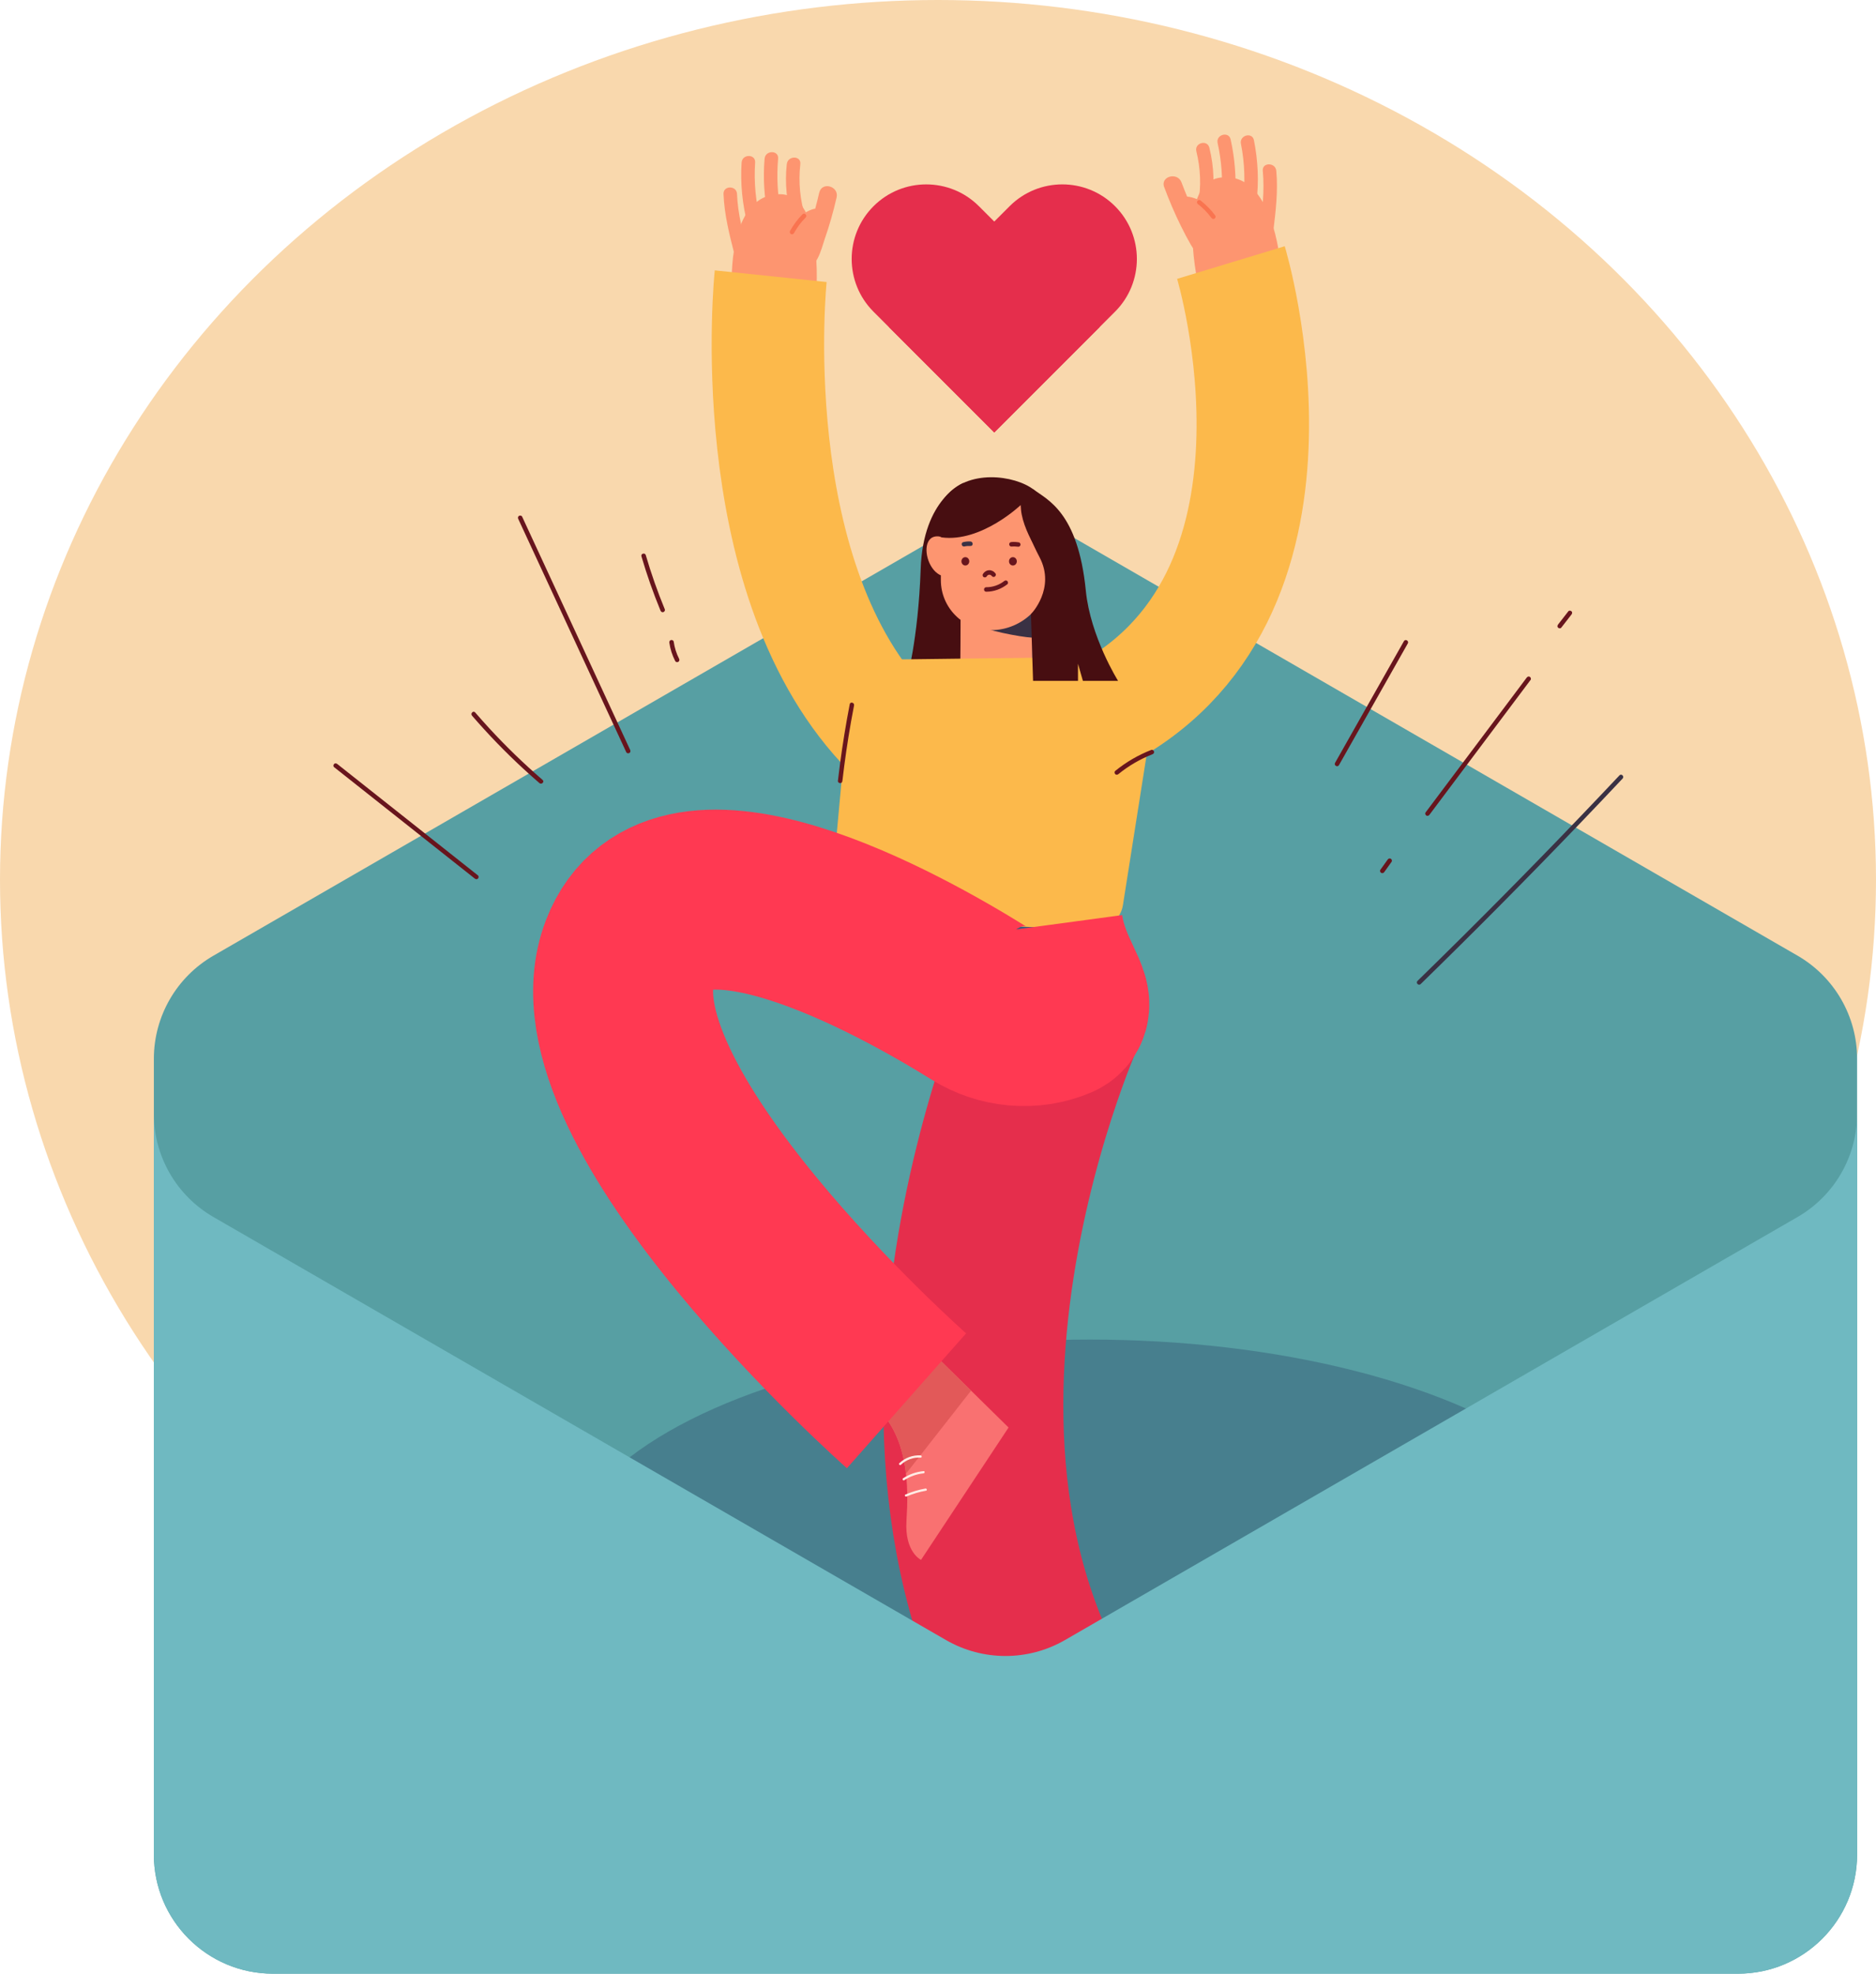<?xml version="1.0" encoding="UTF-8"?>
<svg id="Layer_1" data-name="Layer 1" xmlns="http://www.w3.org/2000/svg" viewBox="0 0 834 877.23">
  <defs>
    <style>
      .cls-1 {
        fill: #fd9570;
      }

      .cls-2 {
        fill: #ffece5;
      }

      .cls-3 {
        fill: #f97450;
      }

      .cls-4 {
        fill: #385a7d;
      }

      .cls-5 {
        fill: #68151d;
      }

      .cls-6 {
        stroke: #ff3952;
      }

      .cls-6, .cls-7 {
        stroke-width: 80px;
      }

      .cls-6, .cls-7, .cls-8, .cls-9 {
        fill: none;
        stroke-miterlimit: 10;
      }

      .cls-10 {
        fill: #f9d8ad;
      }

      .cls-7 {
        stroke: #e52e4c;
      }

      .cls-11 {
        fill: #6fb9c1;
      }

      .cls-8 {
        stroke: #fcb94b;
        stroke-width: 50px;
      }

      .cls-12 {
        fill: #e52e4c;
      }

      .cls-13 {
        fill: #470e11;
      }

      .cls-14 {
        fill: #477f8e;
      }

      .cls-15 {
        fill: #fcb94b;
      }

      .cls-16 {
        fill: #e25959;
      }

      .cls-17 {
        fill: #579fa3;
      }

      .cls-9 {
        stroke: #fd9570;
        stroke-width: 32px;
      }

      .cls-18 {
        fill: #f97171;
      }

      .cls-19 {
        fill: #3a3144;
      }
    </style>
  </defs>
  <ellipse class="cls-10" cx="417" cy="391" rx="417" ry="391"/>
  <g>
    <path class="cls-17" d="M420.53,236.76L94.87,424.77c-16.38,9.46-26.47,26.94-26.47,45.85v353.66c0,29.24,23.7,52.94,52.94,52.94h651.31c29.24,0,52.95-23.7,52.95-52.95v-353.66c0-18.92-10.09-36.39-26.47-45.85l-325.66-188.02c-16.38-9.46-36.56-9.46-52.95,0Z"/>
    <ellipse class="cls-14" cx="484.57" cy="699.75" rx="236.09" ry="104.36"/>
    <path class="cls-7" d="M469.51,448.72s-98.89,218.55,27.54,355.39"/>
    <path class="cls-18" d="M408.62,595.39l39.75,39.09-38.92,58.83s-7.34-3.44-6.47-17.34,1.52-38.66-15.2-51.91"/>
    <path class="cls-16" d="M408.62,595.39l-20.85,28.67c9.89,7.84,13.7,19.7,14.99,30.96l28.93-36.93-23.07-22.69Z"/>
    <g>
      <path class="cls-1" d="M325.35,127.12l37.24,7.7s5.04-48.62-15.99-48.5c-23.46.13-21.25,40.79-21.25,40.79Z"/>
      <path class="cls-1" d="M364.2,85.61c-1.08,4.74-2.34,9.43-3.81,14.07-.71,2.24-1.47,4.47-2.28,6.68-.73,2.01-1.31,4.52-2.63,6.23l1.44-1.44-.46.31,2.02-.55h-.53c.67.19,1.35.37,2.02.55.56.36-.68-1.12-.75-1.25-.28-.47-.54-.93-.67-1.47-.28-1.16.02-2.49.49-3.57.9-2.11,2.68-4.05,4.94-4.61,4.99-1.24,2.88-8.96-2.13-7.71s-9.23,5.91-10.77,10.92c-.79,2.56-.85,5.49.07,8.02s2.77,5.8,5.27,6.78c6.54,2.56,8.75-8.11,10.21-12.3,2.12-6.07,3.87-12.26,5.3-18.53,1.14-5.01-6.57-7.15-7.71-2.13h0Z"/>
      <path class="cls-1" d="M349.78,72.91c-.95,8.56-.06,17.2,2.55,25.41,1.17,3.67,6.96,2.1,5.79-1.6-2.47-7.75-3.23-15.73-2.33-23.81.42-3.83-5.58-3.8-6,0h0Z"/>
      <path class="cls-1" d="M339.91,70.51c-.73,8.53-.19,17.05,1.5,25.44.76,3.78,6.55,2.18,5.79-1.6-1.58-7.87-1.97-15.85-1.28-23.84.33-3.85-5.67-3.82-6,0h0Z"/>
      <path class="cls-1" d="M329.69,72.22c-.6,9.35.33,18.72,2.72,27.78.98,3.73,6.77,2.15,5.79-1.6-2.26-8.58-3.08-17.33-2.5-26.18.25-3.86-5.75-3.84-6,0h0Z"/>
      <path class="cls-1" d="M321.65,86.22c.35,9.24,2.69,18.39,4.99,27.31.97,3.74,6.76,2.15,5.79-1.6-2.17-8.4-4.45-17-4.78-25.71-.15-3.85-6.15-3.87-6,0h0Z"/>
      <path class="cls-3" d="M356.77,95.23c-2.18,2.19-4.05,4.69-5.54,7.4-.26.47-.12,1.09.36,1.37s1.11.12,1.37-.36c1.41-2.57,3.15-4.91,5.22-6.99.91-.91-.5-2.33-1.41-1.41h0Z"/>
    </g>
    <g>
      <path class="cls-1" d="M569.1,116.55l-35.9,12.56s-11.43-47.52,9.44-50.19c23.27-2.97,26.46,37.62,26.46,37.62Z"/>
      <path class="cls-1" d="M517.56,83.18c2.2,5.91,4.68,11.71,7.47,17.36,1.39,2.81,2.84,5.6,4.41,8.31s4.04,5,7.27,3.58c2.43-1.07,3.85-4.33,4.57-6.73.8-2.69.54-5.57-.49-8.16-2.19-5.49-7.07-9.47-12.94-10.16-2.15-.25-4,2.02-4,4,0,2.37,1.84,3.75,4,4,4.34.51,8.01,7.6,4.49,10.56l2.83-1.17-.53.07,2.02.55c.31.51.21.32-.32-.57-.31-.55-.62-1.09-.92-1.64-.61-1.1-1.2-2.2-1.78-3.31-1.02-1.94-2-3.91-2.94-5.89-2.01-4.22-3.8-8.53-5.44-12.91-1.78-4.78-9.52-2.71-7.71,2.13h0Z"/>
      <path class="cls-1" d="M531.85,67.24c1.88,7.58,2.2,15.42.84,23.12-.67,3.78,5.11,5.4,5.79,1.6,1.56-8.79,1.31-17.64-.84-26.31-.93-3.75-6.72-2.16-5.79,1.6h0Z"/>
      <path class="cls-1" d="M541.31,63.57c1.74,7.84,2.3,15.8,1.78,23.81-.25,3.85,5.75,3.84,6,0,.56-8.53-.14-17.06-1.99-25.4-.84-3.77-6.62-2.17-5.79,1.6h0Z"/>
      <path class="cls-1" d="M551.67,63.91c1.73,8.68,1.98,17.51.87,26.29-.48,3.82,5.52,3.79,6,0,1.17-9.32.75-18.68-1.09-27.89-.76-3.78-6.54-2.18-5.79,1.6h0Z"/>
      <path class="cls-1" d="M561.39,75.92c.85,8.94-.26,18.05-1.34,26.92-.46,3.82,5.54,3.79,6,0,1.08-8.88,2.18-17.98,1.34-26.92-.36-3.81-6.37-3.85-6,0h0Z"/>
      <path class="cls-3" d="M532.62,90.77c-.07-.05.09.07.11.09.07.06.15.12.22.17.15.12.29.24.44.36.27.23.55.46.81.7.55.49,1.08.99,1.59,1.51s.98,1.04,1.44,1.58c.49.58.89,1.08,1.31,1.65.32.43.87.65,1.37.36.43-.25.68-.93.36-1.37-1.89-2.57-4.11-4.83-6.64-6.78-.42-.32-1.14-.08-1.37.36-.28.53-.09,1.03.36,1.37h0Z"/>
    </g>
    <path class="cls-8" d="M547.22,116.69s45.61,150.52-60.6,202.64"/>
    <path class="cls-13" d="M428.4,214.61s-18.01,6.77-19.1,38.26c-1.09,31.49-6.3,49.74-6.3,49.74h12.38l.92-8.9,1.9,8.9h10.95l-1.39-34.75"/>
    <ellipse class="cls-4" cx="434.24" cy="418.38" rx="55.77" ry="59.6"/>
    <path class="cls-9" d="M443.24,266.93c-.52,10.86.15,29.02-.91,39.81"/>
    <path class="cls-19" d="M435.37,277.85c1.28,2,18.56,5.37,23.52,5.56l.37-20.87s-25.67,12.54-23.89,15.31Z"/>
    <path class="cls-1" d="M444.14,213.31h0c12.28,0,22.24,9.97,22.24,22.24v22.29c0,12.28-9.97,22.24-22.24,22.24h-3.62c-12.28,0-22.24-9.97-22.24-22.24v-18.67c0-14.27,11.59-25.86,25.86-25.86Z" transform="translate(884.65 493.39) rotate(180)"/>
    <path class="cls-5" d="M442.57,254.91c-.34-.46-.75-.87-1.27-1.12s-1.06-.39-1.62-.35c-1.13.08-2.14.72-2.72,1.7-.26.45-.12,1.12.36,1.37s1.09.12,1.37-.36c.05-.08.1-.15.15-.23.07-.1-.13.15-.05.06.03-.04.06-.07.1-.11.05-.06.11-.11.17-.16.15-.14-.14.09-.04.03.03-.02.06-.05.1-.07.07-.05.15-.09.23-.13.03-.02.07-.03.1-.05-.21.13-.13.05-.05.03s.16-.05.25-.07c.04,0,.08,0,.11-.02-.06.02-.24.02-.07.01.08,0,.16,0,.23,0,.04,0,.1.02.15.01-.04,0-.23-.04-.09,0,.09.02.17.04.26.06.04.01.07.03.11.04.12.04-.21-.1-.05-.02.08.04.16.08.23.13.03.02.07.04.1.07.03.02.14.1.02.01-.13-.1,0,.01.04.04.03.03.06.06.09.08.06.06.25.32.08.08.16.22.33.39.6.46.24.07.56.04.77-.1.42-.27.69-.92.36-1.37h0Z"/>
    <path class="cls-5" d="M446.42,258.27c-2.26,1.77-5.11,2.74-7.98,2.73-1.29,0-1.29,2,0,2,3.44,0,6.7-1.22,9.39-3.32.43-.33.35-1.07,0-1.41-.42-.42-.99-.33-1.41,0h0Z"/>
    <ellipse class="cls-5" cx="450.3" cy="249.49" rx="1.74" ry="1.86"/>
    <ellipse class="cls-5" cx="429.16" cy="249.49" rx="1.74" ry="1.86"/>
    <path class="cls-5" d="M452.96,241.07c-1.1-.19-2.21-.26-3.32-.15-.27.03-.51.09-.71.29-.17.17-.3.46-.29.71.02.5.44,1.05,1,1,.88-.08,1.77-.06,2.64.05l-.27-.04c.14.02.27.04.41.06.27.05.52.04.77-.1.21-.12.41-.36.46-.6.06-.26.05-.54-.1-.77-.13-.21-.35-.42-.6-.46h0Z"/>
    <path class="cls-19" d="M431.44,240.67c-1.08-.07-2.15.03-3.2.28-1.25.29-.72,2.22.53,1.93.88-.2,1.76-.26,2.67-.21,1.29.08,1.28-1.92,0-2h0Z"/>
    <g>
      <path class="cls-1" d="M412.03,242.68c-.95,5.29,2.77,13.59,8.85,13.59,0,0,1.64-14.81,1.64-14.81.11-1-4.29-2.95-5.04-3.03-3.25-.38-4.96,1.54-5.45,4.26Z"/>
      <path class="cls-1" d="M472.62,242.68c.95,5.29-2.77,13.59-8.85,13.59,0,0-1.64-14.81-1.64-14.81-.11-1,4.29-2.95,5.04-3.03,3.25-.38,4.96,1.54,5.45,4.26Z"/>
    </g>
    <path class="cls-15" d="M501.83,291.82l-112.41,1.39c-5.9.07-10.78,4.59-11.32,10.46l-8.55,93.47c.44,6.49,5.89,11.61,12.64,11.87l103.39,4.11c6.74.27,12.62-4.39,13.63-10.81l15.13-95.88c1.18-7.49-4.65-14.3-12.51-14.62Z"/>
    <path class="cls-13" d="M453.83,224.42s-17.53,16.79-35.22,14.43c-.2-.03-.38-.16-.46-.35-.84-1.97-4.92-13.17,6.14-21.46,12.16-9.12,32.98-4.1,37.84,3.26,0,0,6.36,21.01,3.32,31.06,0,0-11.98-15.85-11.62-26.93Z"/>
    <path class="cls-13" d="M453.83,224.42s.96,9.28,8.3,23.21c7.34,13.93-3.81,25.34-3.81,25.34l.94,29.64h19.98v-7.6l2.17,7.6h15.64s-12.31-19.62-14.33-40.07c-3.48-35.08-17.16-40.41-23.46-45.13"/>
    <path class="cls-8" d="M342.62,122.76s-13.68,131.09,49.85,199.5"/>
    <path class="cls-6" d="M403,622.6s-149-131.72-122.93-199.34c21.13-54.81,120.36.93,155.05,22.53,10.34,6.44,23.2,7.72,34.39,2.92,5.7-2.44-7.39-15.36-10.26-36.64"/>
    <path class="cls-11" d="M799.13,540.91l-325.66,188.02c-16.38,9.46-36.56,9.46-52.94,0l-325.66-188.02c-16.38-9.46-26.47-26.93-26.47-45.84v329.22c0,29.24,23.7,52.95,52.94,52.95h651.31c29.24,0,52.94-23.7,52.94-52.95v-329.22c0,18.92-10.09,36.39-26.47,45.85Z"/>
    <path class="cls-5" d="M230.39,230.64c6.26,13.51,12.51,27.02,18.77,40.53l18.72,40.41c3.51,7.58,7.03,15.17,10.54,22.75.23.49.93.61,1.37.36.5-.29.59-.88.36-1.37-6.26-13.51-12.51-27.02-18.77-40.53s-12.48-26.94-18.72-40.41c-3.51-7.58-7.03-15.17-10.54-22.75-.23-.49-.93-.61-1.37-.36-.5.29-.59.88-.36,1.37h0Z"/>
    <path class="cls-5" d="M285.16,247.27c2.39,8.18,5.22,16.23,8.47,24.11.21.5.66.85,1.23.7.47-.13.91-.73.7-1.23-3.25-7.88-6.08-15.93-8.47-24.11-.36-1.23-2.29-.71-1.93.53h0Z"/>
    <path class="cls-5" d="M297.57,285.71c.41,2.83,1.3,5.56,2.6,8.1.25.48.92.62,1.37.36.49-.29.61-.89.36-1.37-1.22-2.39-2.02-4.97-2.4-7.62-.08-.54-.76-.83-1.23-.7-.57.16-.78.69-.7,1.23h0Z"/>
    <path class="cls-5" d="M209.84,318.08c7.21,8.36,14.89,16.3,23.01,23.77,2.29,2.11,4.61,4.17,6.96,6.2.97.84,2.39-.57,1.41-1.41-8.35-7.21-16.29-14.89-23.77-23.02-2.1-2.29-4.17-4.61-6.2-6.96-.84-.98-2.25.44-1.41,1.41h0Z"/>
    <path class="cls-5" d="M624.13,284.97c-7.95,14.05-15.9,28.09-23.85,42.14-2.25,3.98-4.51,7.96-6.76,11.95-.63,1.12,1.09,2.13,1.73,1.01,7.95-14.05,15.9-28.09,23.85-42.14,2.25-3.98,4.51-7.96,6.76-11.95.63-1.12-1.09-2.13-1.73-1.01h0Z"/>
    <path class="cls-5" d="M678.72,301.17c-5.85,7.79-11.69,15.58-17.54,23.38s-11.69,15.58-17.54,23.38c-3.3,4.4-6.6,8.79-9.89,13.19-.32.43-.07,1.12.36,1.37.51.3,1.04.07,1.37-.36,5.85-7.79,11.69-15.58,17.54-23.38s11.69-15.58,17.54-23.38c3.3-4.4,6.6-8.79,9.89-13.19.32-.43.07-1.12-.36-1.37-.51-.3-1.04-.07-1.37.36h0Z"/>
    <path class="cls-5" d="M615.39,387.6c1.09-1.52,2.17-3.04,3.26-4.56.31-.43.09-1.13-.36-1.37-.52-.27-1.04-.1-1.37.36-1.09,1.52-2.17,3.04-3.26,4.56-.31.43-.09,1.13.36,1.37.52.27,1.04.1,1.37-.36h0Z"/>
    <path class="cls-5" d="M697.22,271.71c-1.52,1.95-3.04,3.91-4.56,5.86-.32.41-.43,1.02,0,1.41.36.33,1.07.44,1.41,0,1.52-1.95,3.04-3.91,4.56-5.86.32-.41.43-1.02,0-1.41-.36-.33-1.07-.44-1.41,0h0Z"/>
    <path class="cls-19" d="M719.95,344.62c-22.8,24.2-45.99,48.03-69.57,71.46-6.71,6.66-13.44,13.29-20.21,19.89-.92.9.49,2.31,1.41,1.41,23.8-23.21,47.22-46.82,70.24-70.8,6.55-6.82,13.06-13.67,19.54-20.55.88-.94-.53-2.35-1.41-1.41h0Z"/>
    <path class="cls-5" d="M148.52,340.97c8.14,6.45,16.29,12.9,24.43,19.34s16.22,12.84,24.34,19.27l13.78,10.91c.42.33,1,.41,1.41,0,.35-.35.43-1.08,0-1.41-8.14-6.45-16.29-12.9-24.43-19.34s-16.22-12.84-24.34-19.27l-13.78-10.91c-.42-.33-1-.41-1.41,0-.35.35-.43,1.08,0,1.41h0Z"/>
    <g>
      <path class="cls-12" d="M426.89,75.68h0c18.29,0,33.14,14.85,33.14,33.14v75.93h-66.29v-75.93c0-18.29,14.85-33.14,33.14-33.14Z" transform="translate(32.96 340) rotate(-45)"/>
      <path class="cls-12" d="M457.15,75.68h0c18.29,0,33.14,14.85,33.14,33.14v75.93h-66.29v-75.93c0-18.29,14.85-33.14,33.14-33.14Z" transform="translate(225.97 -285.11) rotate(45)"/>
    </g>
    <path class="cls-2" d="M400.52,651.03c2.41-2.26,5.46-3.35,8.76-3.17.64.03.64-.97,0-1-3.55-.19-6.87,1.04-9.46,3.46-.47.44.24,1.15.71.71h0Z"/>
    <path class="cls-2" d="M402,657.89c2.61-1.7,5.48-2.73,8.58-3.04.63-.06.64-1.07,0-1-3.28.33-6.32,1.38-9.09,3.18-.54.35-.04,1.22.5.86h0Z"/>
    <path class="cls-2" d="M403.02,665.13c2.79-1.2,5.68-2.05,8.67-2.57.63-.11.36-1.07-.27-.96-3.08.53-6.03,1.43-8.91,2.67-.59.25-.08,1.12.5.86h0Z"/>
    <path class="cls-5" d="M377.76,313c-1.7,8.79-3.14,17.64-4.32,26.51-.33,2.52-.65,5.05-.94,7.58-.06.54.5,1,1,1,.59,0,.94-.46,1-1,1.01-8.76,2.28-17.49,3.81-26.17.44-2.47.89-4.93,1.37-7.39.24-1.26-1.68-1.8-1.93-.53h0Z"/>
    <path class="cls-5" d="M497.19,344.07c4.55-3.7,9.69-6.7,15.15-8.83.5-.2.85-.67.7-1.23-.13-.48-.72-.9-1.23-.7-5.81,2.27-11.2,5.41-16.03,9.34-.42.34-.35,1.06,0,1.41.41.41.99.34,1.41,0h0Z"/>
  </g>
</svg>